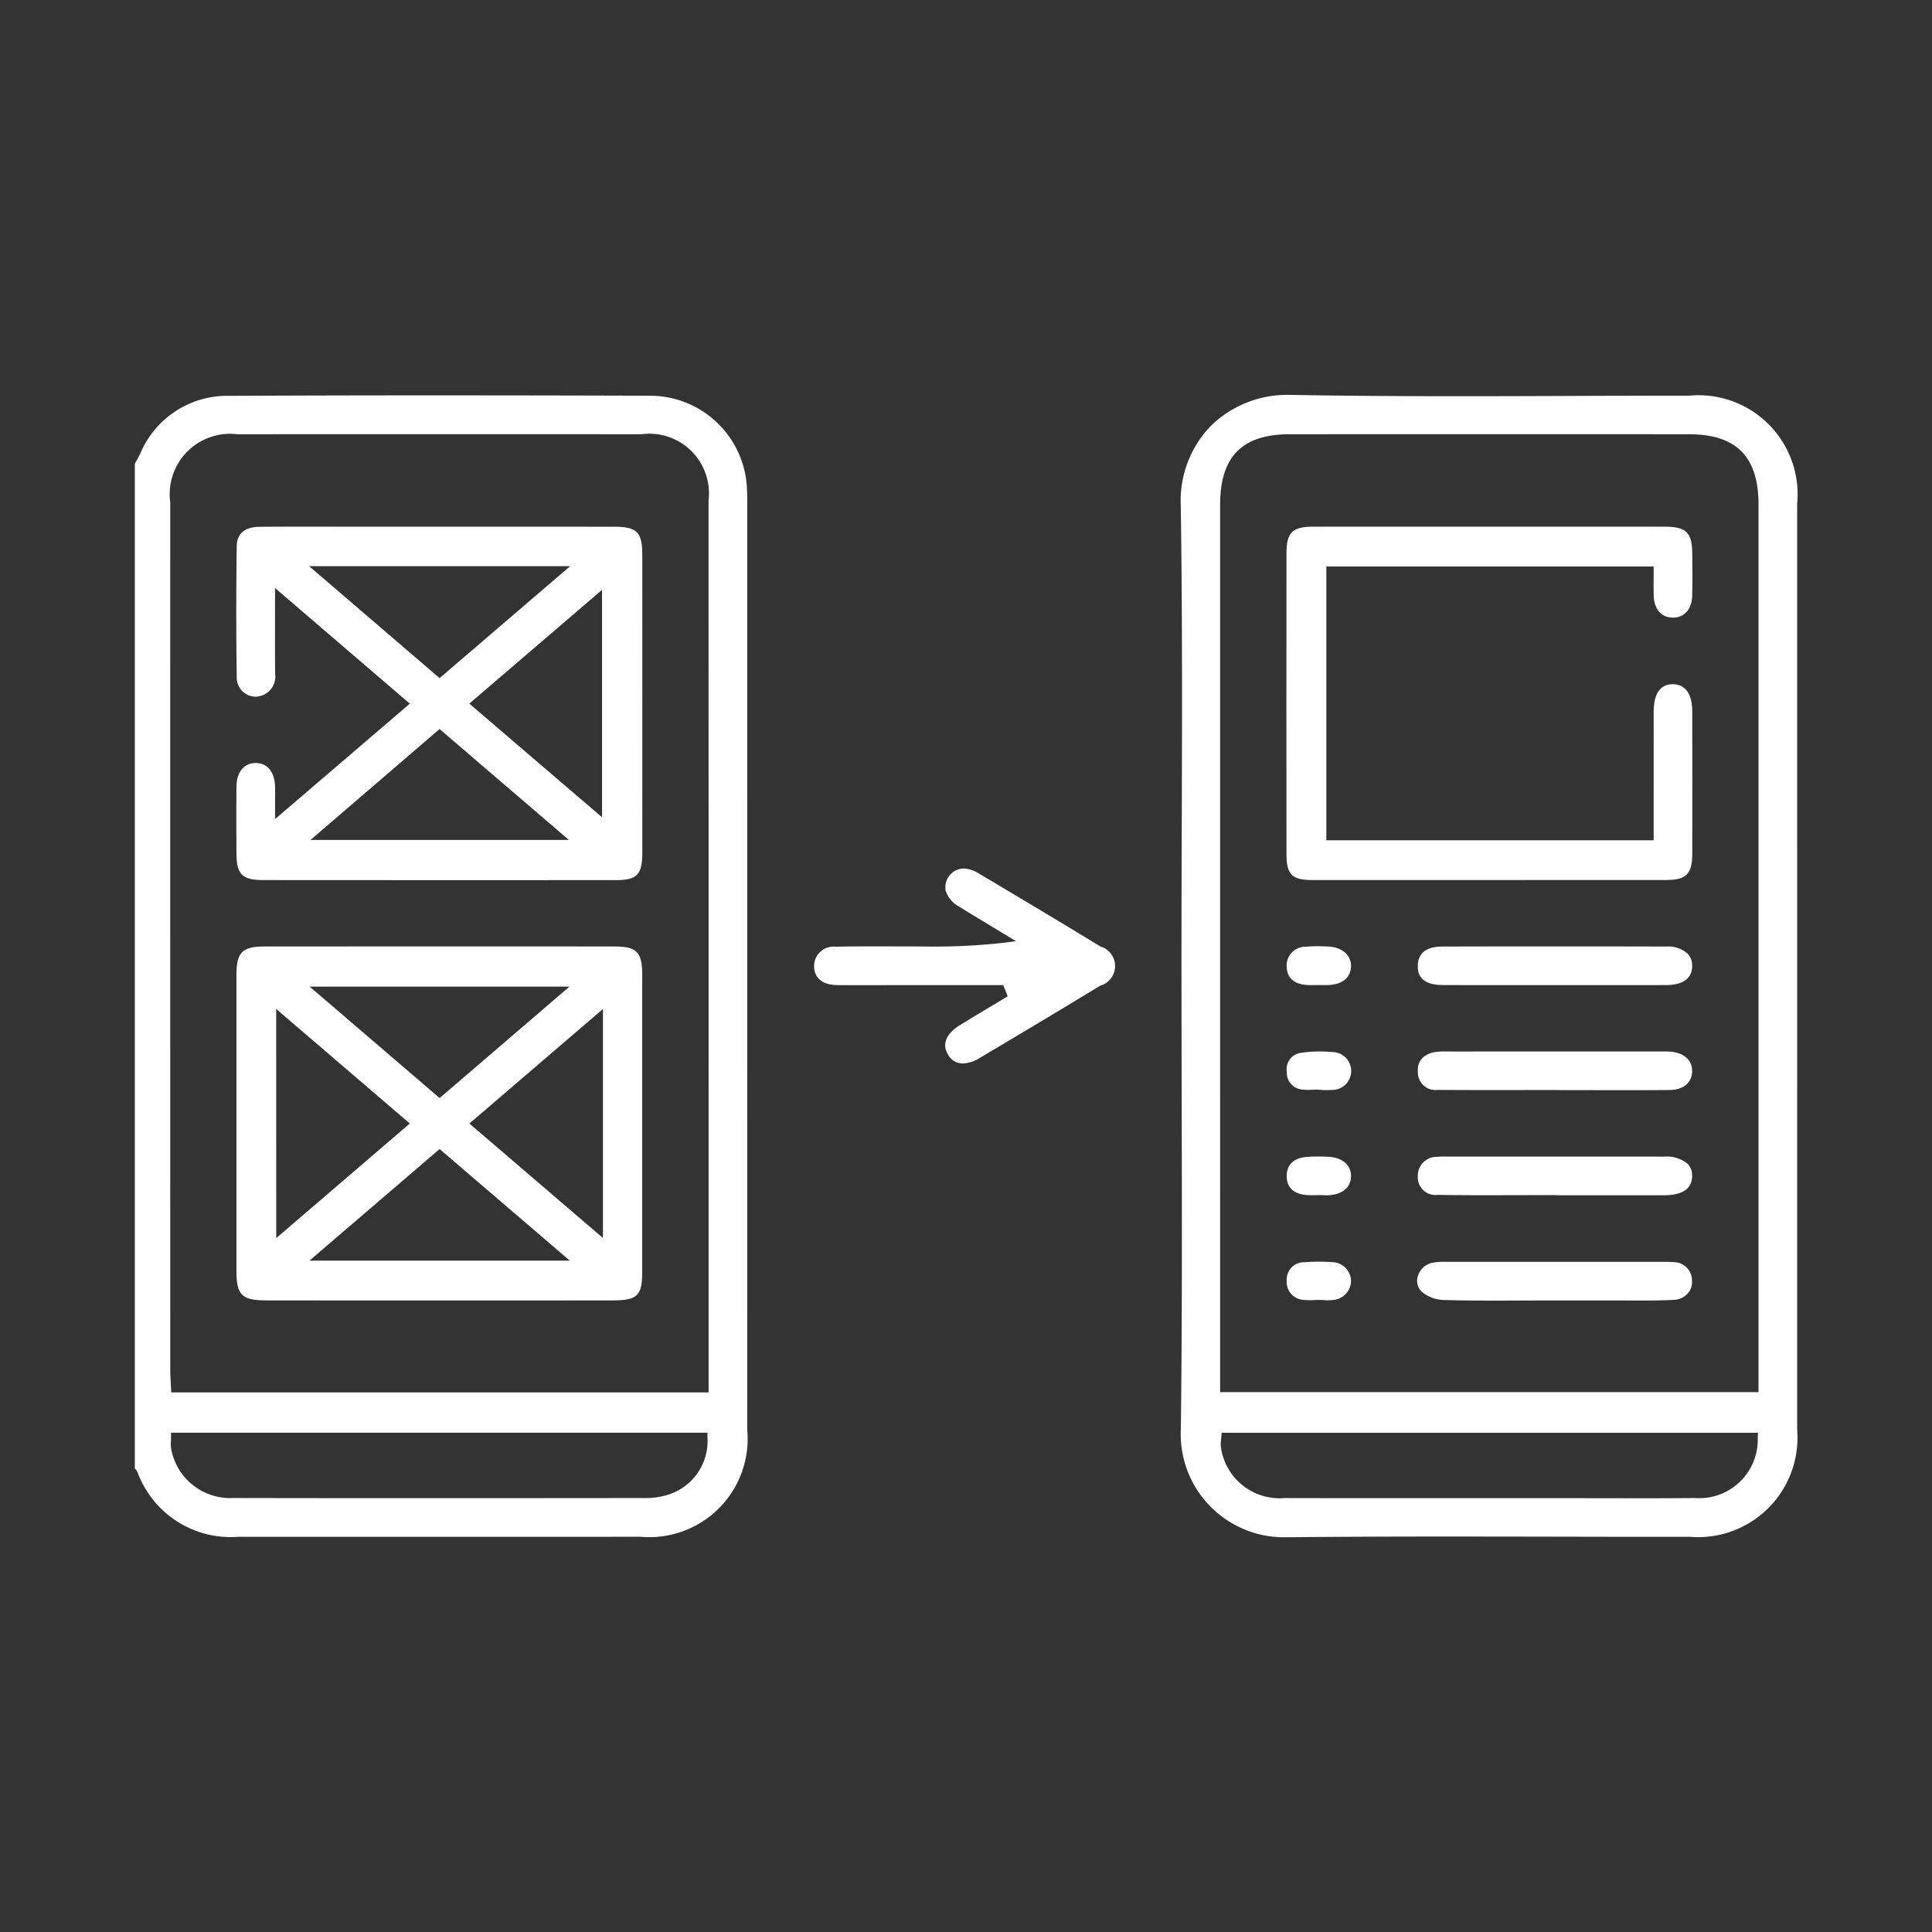 <svg xmlns="http://www.w3.org/2000/svg" viewBox="0 0 69.945 69.945"><rect x="0" y="0" width="69.945" height="69.945" fill="#333333" stroke="none"/><defs><style>.cls-1{fill:#fff;}.cls-2{fill:none;}</style></defs><g id="Capa_2" data-name="Capa 2"><g id="Capa_1-2" data-name="Capa 1"><g id="Capa_2-2" data-name="Capa 2"><g id="Contenido"><path class="cls-1" d="M8.615,55.638a3.593,3.593,0,0,1-3.637-2.341.382.382,0,0,0-.097-.131V16.788l.047-.086c.052-.095.105-.189.152-.286A3.409,3.409,0,0,1,8.294,14.331q3.77-.018,7.54-.017,3.841,0,7.682.013a3.513,3.513,0,0,1,3.529,3.43c.006.155.008.311.008.466l0,7.35q.001,13.091-.001,26.183a3.56,3.56,0,0,1-3.863,3.88c-1.714.001-11.244.001-11.244.001l-3.327.001ZM6.192,52.057c0,.046-.002.089-.004.13a1.134,1.134,0,0,0,.011.283,2.173,2.173,0,0,0,2.236,1.763q3.246.006,6.493.006,4.245,0,8.49-.005a2.652,2.652,0,0,0,.691-.098,2.034,2.034,0,0,0,1.504-2.078l-.001-.188H6.192ZM8.594,15.721A2.187,2.187,0,0,0,6.163,18.182q-.001,15.697.001,31.395c0.0.144.008.288.016.437l.019.395H25.654L25.654,42.502q0-12.193-.002-24.385a2.158,2.158,0,0,0-2.43-2.396l-7.308-.001Z"/><path class="cls-1" d="M46.616,55.652a3.737,3.737,0,0,1-3.868-3.601q-.006-.162.003-.324c.049-3.98.039-8.027.03-11.94q-.006-2.416-.008-4.832,0-2.418.01-4.837c.012-3.873.024-7.878-.035-11.817a3.898,3.898,0,0,1,1.076-2.87,3.953,3.953,0,0,1,2.853-1.135l.085.001c1.754.032,3.655.047,5.981.047q2.065,0,4.131-.01,2.064-.008,4.129-.01h.16a3.586,3.586,0,0,1,3.901,3.902q.001,16.77,0,33.54a3.599,3.599,0,0,1-3.882,3.872l-.732 0q-1.974,0-3.947-.005-1.974-.004-3.947-.005c-2.296,0-4.167.008-5.891.025Zm12.844-1.41q.954,0,1.909-.008a2.118,2.118,0,0,0,2.263-1.962q.007-.103.005-.205l.007-.196H44.228l-.014.174-.01.096a.918.918,0,0,0-.009.201,2.143,2.143,0,0,0,2.308,1.893q2.247.005,4.495.004l5.632-.001ZM46.691,15.721c-1.718 0-2.518.809-2.518,2.545L44.172,50.4H63.664V18.27c-0-1.739-.802-2.549-2.522-2.549l-7.465-.001Z"/><path class="cls-1" d="M34.859,38.501a.599.599,0,0,1-.535-.317c-.322-.533.184-.922.417-1.064q.556-.341,1.117-.675l.624-.376-.162-.405-5.811.002c-.094,0-.187-.001-.281-.006-.473-.024-.748-.269-.755-.673a.703.703,0,0,1,.776-.713c.463-.01.926-.013,1.389-.013l1.746.004a22.768,22.768,0,0,0,2.86-.123l.539-.068-.961-.582c-.366-.221-.733-.442-1.096-.667a.999.999,0,0,1-.49-.584.681.681,0,0,1,.638-.8,1.104,1.104,0,0,1,.549.174c1.411.838,2.922,1.739,4.412,2.649a.739.739,0,0,1-.005,1.422c-1.527.93-3.062,1.845-4.363,2.617A1.233,1.233,0,0,1,34.859,38.501Z"/><path class="cls-1" d="M12.272,47.081q-1.314,0-2.628-.002c-.891-.001-1.084-.191-1.084-1.068q-.002-5.359 0-10.717c0-.816.208-1.027,1.008-1.028q3.188-.003,6.377-.003,3.146,0,6.292.002c.814.001,1.013.199,1.014,1.013q.004,5.388,0,10.776c-.001.851-.178,1.023-1.057,1.025q-1.299.002-2.599.002Zm-1.068-1.442h9.425l-4.714-4.04Zm-1.204-.815,4.837-4.149L9.999,36.528Zm6.993-4.148,4.836,4.144V36.529Zm-1.077-.923,4.701-4.035H11.209Z"/><path class="cls-1" d="M9.555,31.862c-.786-0-.991-.199-.994-.967L8.56,30.81c-.004-.78-.008-1.56.002-2.34.007-.523.274-.847.697-.847.429.004.687.328.699.865.003.125.002.25.001.419l-.001.747,4.879-4.179-4.879-4.185-.001,1.277c-.001.64-.003,1.236.004,1.832a.721.721,0,0,1-.497.786.667.667,0,0,1-.22.038.691.691,0,0,1-.673-.707c-.023-1.506-.023-3.054-.001-4.733.006-.468.288-.707.838-.711q.839-.007,1.678-.006l2.203.002,8.91.001c.866 0,1.053.183,1.054,1.028q.003,5.39-0,10.78c-.001.792-.19.986-.964.986q-3.123.002-6.246.002Zm1.687-1.453h9.354l-4.683-4.015Zm5.749-4.936,4.805,4.115V21.354ZM15.915,24.55,20.643,20.496H11.19Z"/><path class="cls-1" d="M47.523,31.861c-.752-0-.947-.194-.948-.942q-.005-5.451 0-10.903c.001-.735.215-.948.954-.949q3.157-.002,6.314-.002l6.424.002c.779 0.0.993.21.999.976l.002.268c.004.422.008.844-.005,1.265-.015.484-.282.784-.698.784-.422-.003-.679-.301-.695-.797-.006-.184-.004-.369-.003-.567l.001-.487H48.018v9.913H59.868l-0-1.523c-0-1.069-.001-2.116.001-3.164.001-.361.091-.966.691-.966.614.006.705.616.706.98q.005,2.577-0,5.154c-.002.741-.214.956-.946.956q-3.224.002-6.448.002Q50.697,31.863,47.523,31.861Z"/><path class="cls-1" d="M53.909,35.665q-.842,0-1.684-.003c-.898-.004-.896-.521-.895-.69.001-.466.304-.702.899-.704q2.01-.005,4.02-.005,2.039,0,4.077.005a1.048,1.048,0,0,1,.77.257.622.622,0,0,1,.166.473c-.02.547-.522.663-.94.665q-.837.003-1.675.002Z"/><path class="cls-1" d="M56.489,39.465l-.189-.003-2.423.002q-.916,0-1.831-.006a.635.635,0,0,1-.714-.646c-.035-.404.221-.678.684-.733a2.314,2.314,0,0,1,.273-.013l.233.002,7.741-.002c.057,0,.114.001.171.004.526.03.843.31.826.73-.016.411-.325.658-.825.662q-.871.007-1.742.006Z"/><path class="cls-1" d="M56.435,43.272l-.189-.006-2.421.005c-.594,0-1.189-.003-1.783-.012a.641.641,0,0,1-.712-.695.675.675,0,0,1,.668-.682q.015-0.0.03 0a2.629,2.629,0,0,1,.274-.011l.239.001L59.2,41.871q.521,0,1.042.003a1.204,1.204,0,0,1,.858.261.604.604,0,0,1,.16.451c-.007.446-.34.676-.989.686l-.15.001Z"/><path class="cls-1" d="M54.131,47.087c-.745,0-1.32-.007-1.864-.023a1.286,1.286,0,0,1-.807-.31.548.548,0,0,1-.129-.551A.69.69,0,0,1,51.832,45.722a2.221,2.221,0,0,1,.502-.039l7.934-.001a3.23,3.23,0,0,1,.325.012.662.662,0,0,1,.663.66l0,.009a.614.614,0,0,1-.149.459.708.708,0,0,1-.503.237c-.395.022-.793.025-1.096.025l-1.026-.003-2.192 0C55.917,47.08,54.488,47.087,54.131,47.087Z"/><path class="cls-1" d="M47.738,35.662l-.258.002c-.049,0-.098-.001-.146-.003-.336-.018-.738-.148-.752-.666a.68.68,0,0,1,.705-.721c.132-.012.266-.017.399-.017.133,0,.267.005.4.011.51.024.842.317.825.729-.016.405-.318.647-.828.665-.04.001-.08.002-.121.002Z"/><path class="cls-1" d="M47.873,39.463v-.003l-.189-.011c-.058,0-.116.002-.174.004-.053.002-.107.004-.16.004a1.24,1.24,0,0,1-.17-.01.612.612,0,0,1-.595-.629l.001-.019a.597.597,0,0,1,.499-.681l.035-.004a4.254,4.254,0,0,1,.649-.047c.161,0,.322.008.48.021a.686.686,0,1,1-.05,1.371h0c-.061.005-.121.006-.182.006Z"/><path class="cls-1" d="M47.953,43.272v-.002l-.189-.003-.297.004c-.053,0-.106-.001-.159-.005-.332-.026-.728-.168-.725-.693.002-.525.4-.665.734-.69.134-.01.27-.014.405-.014.132,0,.264.004.395.012.485.027.798.302.796.7-.002.398-.31.663-.805.69-.04.002-.08.003-.119.003Z"/><path class="cls-1" d="M47.923,47.07v-.004l-.189-.003c-.058,0-.115.002-.173.004-.054.002-.107.004-.161.004a1.319,1.319,0,0,1-.171-.01.649.649,0,0,1-.648-.65q0-.029.003-.058a.624.624,0,0,1,.592-.655q.027-.001.054-0c.17-.014.341-.021.512-.021.154,0,.308.005.461.016a.698.698,0,0,1,.709.666.705.705,0,0,1-.672.706,1.418,1.418,0,0,1-.173.009C48.019,47.073,47.971,47.072,47.923,47.07Z"/><rect class="cls-2" width="69.945" height="69.945"/></g></g></g></g></svg>